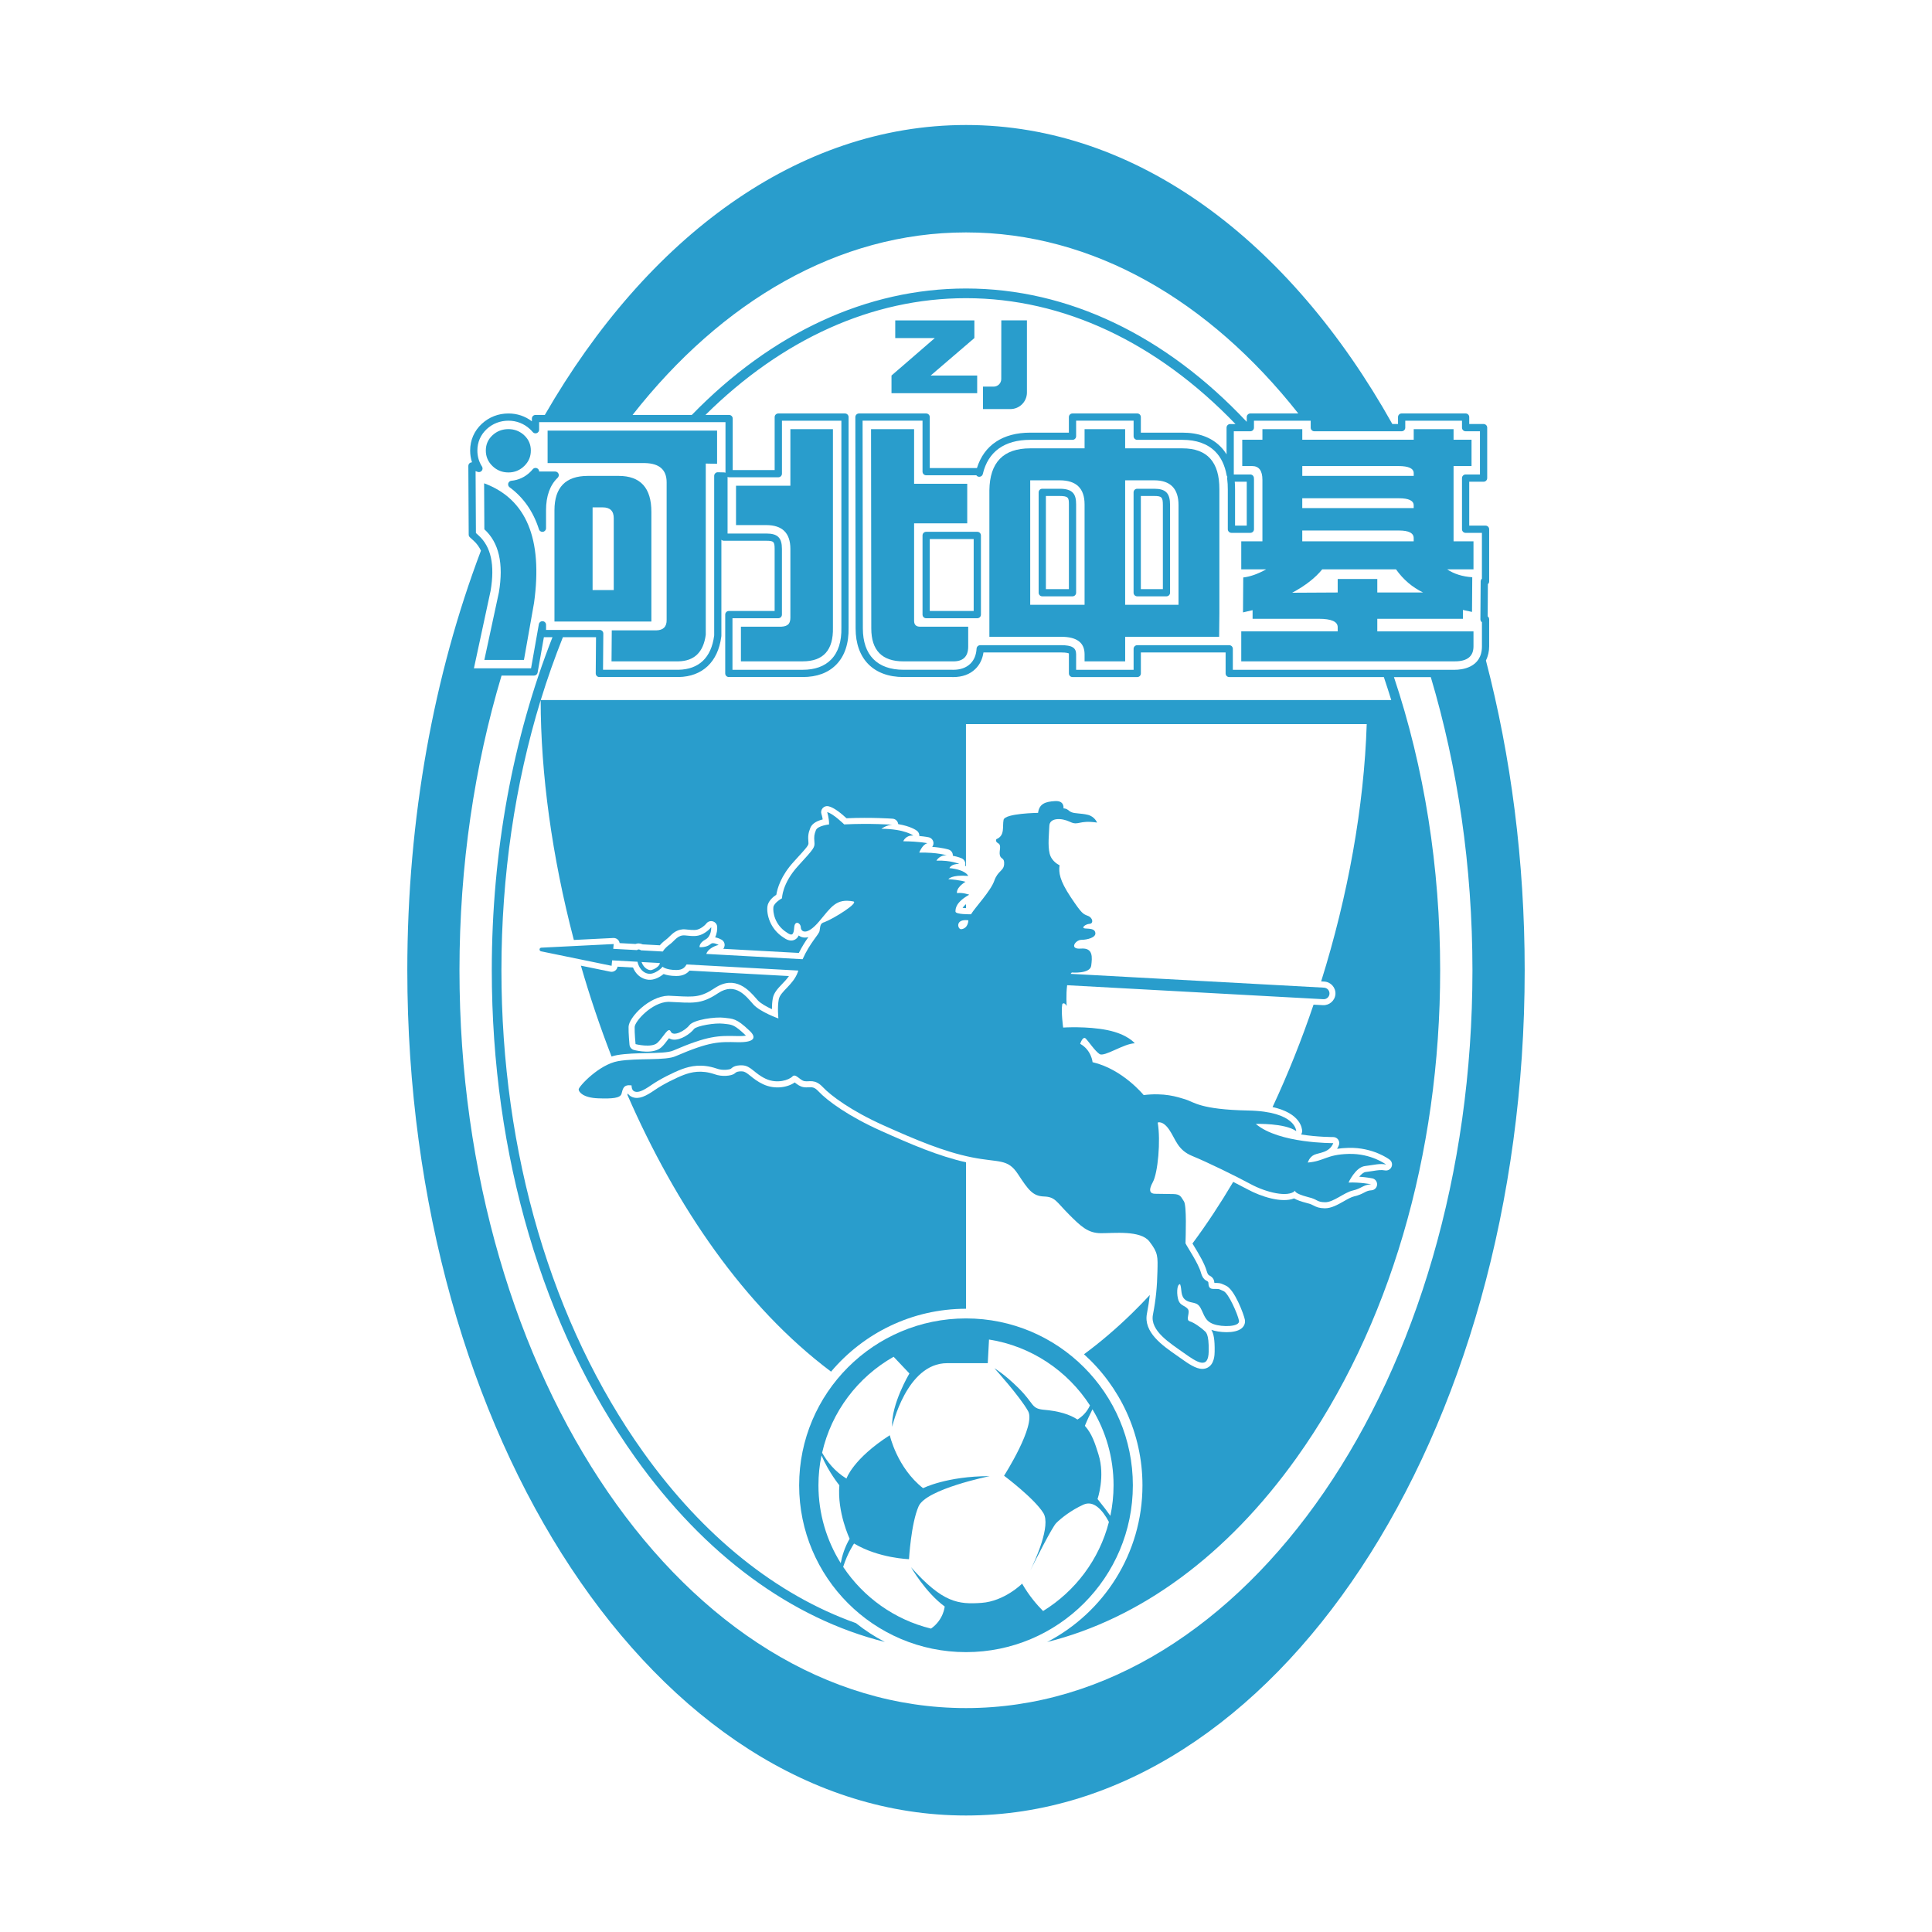 <?xml version="1.0" encoding="utf-8"?>
<!-- Created by @FCLOGO 2022-06-15 23:06:18 . https://fclogo.top/ -->
<!-- FOR PERSONAL USE ONLY NOT FOR COMMERCIAL USE -->
<svg version="1.1" xmlns="http://www.w3.org/2000/svg" xmlns:xlink="http://www.w3.org/1999/xlink" x="0px" y="0px"
	 viewBox="0 0 800 800" enable-background="new 0 0 800 800" xml:space="preserve">
<g>
	<path fill="#299DCC" d="M276.68,412.31c0.06,0,0.12,0,0.17,0c1.17,0.05,2.25,0.1,3.26,0.16c7.35,0.38,10.1,0.52,15.83-3.31
		c8.51-5.69,14.36,1.04,17.17,4.28c0.24,0.27,0.46,0.53,0.68,0.77c1.11,1.24,3.54,2.61,5.85,3.68c0-1.45,0.09-3.1,0.37-4.56
		c0.45-2.31,2.09-4.03,3.83-5.85c1-1.04,2.02-2.11,2.85-3.32l-41.18-2.25c-0.95,1.09-2.51,2.23-5.43,2.23c-0.01,0-0.03,0-0.04,0
		c-2.37-0.01-4.06-0.38-5.24-0.81c-1.46,1.18-3.51,2.29-5.43,2.38c-2.45,0.12-5.64-1.2-7.26-5.08l-6.4-0.35
		c-0.1,0.66-0.45,1.25-0.99,1.64c-0.57,0.42-1.29,0.58-1.99,0.44l-12.19-2.5c3.64,12.63,7.88,25.24,12.69,37.62
		c0.79-0.26,1.58-0.46,2.35-0.59c3.74-0.64,8.03-0.73,12.18-0.81c4.49-0.09,9.14-0.18,11.04-1.08c14.53-6.26,18.73-6.16,26.35-5.99
		l0.22,0.01c1.74,0.04,2.84-0.07,3.52-0.19c-0.09-0.09-0.19-0.19-0.31-0.29c-4.33-4.13-5.47-4.25-7.98-4.53
		c-0.33-0.04-0.68-0.08-1.06-0.12c-3.46-0.44-10.95,0.88-12.13,2.15c-1.57,2.05-5.62,4.81-8.74,4.44c-0.62-0.07-1.19-0.27-1.68-0.56
		c-0.16,0.2-0.31,0.41-0.45,0.59c-0.77,1.02-1.64,2.19-2.63,3.11c-3.27,3.03-10.06,1.49-11.39,1.15c-1.02-0.26-1.76-1.13-1.86-2.18
		c-0.02-0.2-0.47-4.96-0.38-7.44C260.44,421.23,268.75,412.53,276.68,412.31z"/>
	<path fill="#299DCC" d="M400,541.93C400,541.93,400,541.93,400,541.93l0-60.65c-11.33-2.54-22.66-7.39-35.16-13
		c-13.45-6.03-22.23-12.43-25.96-16.41c-1.65-1.76-2.59-1.71-4.02-1.64c-0.66,0.03-1.41,0.07-2.21-0.08
		c-1.41-0.26-2.48-1.09-3.35-1.76c-0.07-0.05-0.15-0.12-0.23-0.18c-2.65,1.93-8.02,3.11-13.06,0.76c-2.36-1.1-3.97-2.4-5.27-3.45
		c-1.52-1.23-2.3-1.82-3.41-1.88c-1.99-0.1-2.53,0.36-2.84,0.63c-0.19,0.16-0.35,0.29-0.49,0.38c-1.3,0.85-5.04,1.32-8.18,0.14
		c-5.49-1.85-9.61-0.84-12.57,0.26c-3.14,1.17-8.69,3.92-12.16,6.32c-3.65,2.52-6.45,3.9-9.12,2.96c-0.88-0.31-1.54-0.86-2.02-1.53
		c0,0.02-0.01,0.04-0.01,0.05c-0.05,0.17-0.1,0.34-0.14,0.51c20.08,45.99,48.36,87.65,84.32,114.61
		C357.54,552.06,377.6,541.93,400,541.93z"/>
	<path fill="#299DCC" d="M400,376.04v-1.66c-0.71,0.6-1.15,1.12-1.41,1.56C399.01,375.99,399.5,376.02,400,376.04z"/>
	<path fill="#299DCC" d="M615.29,273.49c0.92-1.87,1.34-3.91,1.34-5.85v-11.21c0-0.5-0.25-0.95-0.62-1.22l0.09-13.32
		c0.32-0.27,0.53-0.68,0.53-1.14v-21.6c0-0.83-0.67-1.5-1.5-1.5h-6.75v-18.18h5.94c0.83,0,1.5-0.67,1.5-1.5v-20.89
		c0-0.83-0.67-1.5-1.5-1.5h-5.94v-2.88c0-0.83-0.67-1.5-1.5-1.5h-26.49c-0.83,0-1.5,0.67-1.5,1.5v2.88h-2.35
		C534.11,99.84,470.77,51.76,400,51.76c-69.59,0-131.99,46.49-174.4,120.06h-3.86c-0.83,0-1.5,0.67-1.5,1.5v1.13
		c-2.79-2.13-6.12-3.24-9.7-3.24c-4.19,0-8.01,1.48-11.03,4.28c-3.16,2.93-4.83,6.76-4.83,11.08c0,1.7,0.26,3.33,0.77,4.86
		c-0.28-0.01-0.62,0.09-0.88,0.27c-0.4,0.28-0.64,0.74-0.64,1.23l0.15,28.45c0,0.42,0.18,0.82,0.49,1.1l1.62,1.48
		c1.24,1.13,2.22,2.48,2.96,4.05c-19.39,51.2-30.49,110.51-30.49,173.75c0,193.3,103.57,350,231.34,350s231.34-156.7,231.34-350
		C631.34,356.48,625.64,313.21,615.29,273.49z M580.39,178.58c0.83,0,1.5-0.67,1.5-1.5v-2.88h23.49v2.88c0,0.83,0.67,1.5,1.5,1.5
		h5.94v17.89h-5.94c-0.83,0-1.5,0.67-1.5,1.5v21.18c0,0.83,0.67,1.5,1.5,1.5h6.75v18.97c-0.32,0.27-0.52,0.68-0.52,1.13L613,256.42
		c0,0.4,0.15,0.78,0.44,1.07c0.06,0.06,0.13,0.12,0.2,0.17v9.98c0,9.01-8.6,9.71-11.24,9.71h-91.91v-8.69c0-0.83-0.67-1.5-1.5-1.5
		H470.9c-0.83,0-1.5,0.67-1.5,1.5v8.69h-23.8v-6.45c0-2.69-1.73-3.74-6.18-3.74h-33.54c-0.79,0-1.45,0.62-1.5,1.41
		c-0.15,2.64-1.03,4.76-2.61,6.29c-1.71,1.65-4.09,2.49-7.07,2.49c-0.14,0-0.29,0-0.47-0.01h-20.1c-10.86,0-16.84-6.09-16.84-17.15
		l-0.11-86H382v21.11c0,0.83,0.67,1.5,1.5,1.5h20.78c0.24,0.34,0.61,0.57,1.05,0.62c0.76,0.08,1.46-0.41,1.63-1.15
		c2.17-9.25,8.96-14.14,19.62-14.14h17.52c0.83,0,1.5-0.67,1.5-1.5v-6.45h23.8v6.45c0,0.83,0.67,1.5,1.5,1.5h18.74
		c5.81,0,10.38,1.64,13.59,4.87c2.38,2.39,3.96,5.68,4.69,9.77c0.04,0.25,0.15,0.48,0.3,0.67c-0.08,0.22-0.11,0.47-0.08,0.71
		c0.19,1.5,0.28,2.98,0.27,4.52v16.47c0,0.83,0.67,1.5,1.5,1.5h7.84c0.83,0,1.5-0.67,1.5-1.5v-20.47c0-0.34-0.01-0.62-0.04-0.84
		c-0.07-0.77-0.72-1.36-1.49-1.36l-6.83,0v-17.89h6.85c0.83,0,1.5-0.67,1.5-1.5v-2.88h23.49v2.88c0,0.83,0.67,1.5,1.5,1.5H580.39z
		 M576.11,289.92c0.66,2.17,1.31,4.35,1.93,6.54C577.41,294.27,576.77,292.09,576.11,289.92
		C576.11,289.92,576.11,289.92,576.11,289.92z M576.09,289.88H400H223.91c2.72-8.89,5.8-17.57,9.17-26.03h13.72l-0.12,14.99
		c0,0.4,0.15,0.78,0.43,1.07c0.28,0.28,0.66,0.44,1.06,0.44l32.88,0c9.82-0.2,16.24-6.27,17.61-16.64l0.04-0.33
		c0.01-0.06,0.01-0.13,0.01-0.2V223.5c0.27,0.26,0.64,0.42,1.04,0.42h17.52c3.1,0,3.49,0.38,3.49,3.39V253H301.8
		c-0.83,0-1.5,0.67-1.5,1.5v24.35c0,0.83,0.67,1.5,1.5,1.5h30.56c5.89,0,10.58-1.73,13.92-5.15c3.52-3.6,5.23-8.77,5.1-15.35v-87.14
		c0-0.83-0.67-1.5-1.5-1.5h-27.61c-0.83,0-1.5,0.67-1.5,1.5v21.93h-17.37v-21.32c0-0.83-0.67-1.5-1.5-1.5h-9.79
		c31.74-31.41,69.06-48.35,107.88-48.35c40.34,0,79.08,18.3,111.6,52.12h-2.2c-0.83,0-1.5,0.67-1.5,1.5v11.05
		c-0.73-1.19-1.58-2.27-2.54-3.24c-3.79-3.82-9.08-5.75-15.72-5.75H472.4v-6.45c0-0.83-0.67-1.5-1.5-1.5h-26.8
		c-0.83,0-1.5,0.67-1.5,1.5v6.45h-16.02c-11.35,0-19.11,5.19-22.05,14.67H385v-21.11c0-0.83-0.67-1.5-1.5-1.5h-27.82
		c-0.4,0-0.78,0.16-1.06,0.44c-0.28,0.28-0.44,0.66-0.44,1.06l0.11,87.5c0,12.61,7.42,20.14,19.84,20.14l20.06,0
		c0.17,0,0.34,0.01,0.51,0.01c3.79,0,6.88-1.12,9.16-3.34c1.83-1.78,2.96-4.08,3.37-6.85h32.19c2.3,0,3.01,0.31,3.18,0.41
		c0.01,0.09,0.01,0.23,0.01,0.33v7.95c0,0.83,0.67,1.5,1.5,1.5h26.8c0.83,0,1.5-0.67,1.5-1.5v-8.69h35.09v8.69
		c0,0.83,0.67,1.5,1.5,1.5h64.02C574.07,283.5,575.11,286.67,576.09,289.88z M317.29,220.92h-16.02v-23.44
		c0.2,0.09,0.42,0.15,0.65,0.15h20.37c0.83,0,1.5-0.67,1.5-1.5V174.2h24.61l0,85.68c0.12,5.77-1.31,10.22-4.25,13.22
		c-2.76,2.82-6.72,4.25-11.78,4.25H303.3V256h18.98c0.83,0,1.5-0.67,1.5-1.5v-27.19C323.78,222.65,322.02,220.92,317.29,220.92z
		 M511.29,199.47l4.96,0v18.18h-4.84v-14.96C511.42,201.62,511.38,200.54,511.29,199.47z M400,96.24
		c52.65,0,100.76,28.29,137.59,74.96h-19.84c-0.83,0-1.5,0.67-1.5,1.5v1.97c-33.64-35.81-74.05-55.21-116.25-55.21
		c-41.07,0-80.45,18.36-113.53,52.35h-24.53C298.82,124.78,347.12,96.24,400,96.24z M198.2,221.74l-1.13-1.03l-0.14-25.63l0.87,0.32
		c0.6,0.22,1.28,0.03,1.69-0.47c0.4-0.5,0.44-1.21,0.09-1.75c-1.27-1.97-1.91-4.2-1.91-6.62c0-3.46,1.34-6.53,3.87-8.88
		c2.46-2.28,5.57-3.48,9-3.48c3.36,0,6.43,1.2,8.89,3.48c0.42,0.39,0.8,0.79,1.16,1.22c0.4,0.49,1.07,0.67,1.66,0.45
		c0.59-0.21,0.99-0.78,0.99-1.41v-3.13h77.17v20.95c-0.19-0.09-0.39-0.14-0.61-0.15l-2.54-0.06c-0.42-0.02-0.79,0.14-1.08,0.43
		c-0.29,0.28-0.45,0.67-0.45,1.07v66.02l-0.03,0.23c-1.19,9.01-6.28,13.86-14.72,14.04h-31.28l0.12-14.99c0-0.4-0.15-0.78-0.43-1.07
		c-0.28-0.28-0.66-0.44-1.06-0.44h-22.22v-2.12c0-0.78-0.59-1.42-1.37-1.49c-0.77-0.07-1.47,0.47-1.61,1.23l-3.23,18.27h-23.66
		l6.91-32.1C204.95,233.9,203.34,226.41,198.2,221.74z M400,707.28c-115.84,0-209.74-136.78-209.74-305.52
		c0-43.39,6.23-84.64,17.42-122.02h13.46c0.73,0,1.35-0.52,1.48-1.24l2.59-14.65h3.56c-16.39,41.67-25.13,88.8-25.13,137.91
		c0,76.47,21.12,148.15,59.46,201.86c28.82,40.37,64.66,66.61,103.29,76.27c-4.25-2.21-8.26-4.82-11.97-7.79
		c-32.77-11.64-63.08-35.8-88.07-70.81c-37.86-53.03-58.72-123.89-58.72-199.53c0-39.17,5.6-77.04,16.25-111.84
		c0,30.27,4.66,64.68,13.74,99.3l16.36-0.82c0.73-0.03,1.43,0.24,1.93,0.77c0.36,0.37,0.58,0.85,0.66,1.35l6.59,0.36
		c0.72-0.29,1.72-0.39,2.98,0.16l7.07,0.39c0.89-1.05,1.86-1.83,2.67-2.43c0.43-0.31,0.85-0.73,1.31-1.18
		c1.42-1.4,3.36-3.31,6.75-2.97l0.36,0.04c2.87,0.29,4.1,0.38,5.6-0.42c1.71-0.91,2.54-2.02,2.55-2.03
		c0.62-0.84,1.71-1.22,2.72-0.92c1,0.29,1.73,1.17,1.8,2.22c0.07,1.12-0.1,2.82-0.84,4.4c1.17,0.2,2.19,0.71,2.64,0.96
		c0.9,0.5,1.4,1.51,1.26,2.53c-0.07,0.47-0.26,0.9-0.56,1.25l31.32,1.71c1.38-2.79,2.79-4.93,3.95-6.56c-1,0.28-1.96,0.27-2.85-0.04
		c-0.43-0.15-0.82-0.36-1.17-0.63c-0.34,0.74-0.86,1.4-1.7,1.79c-1.91,0.89-3.77-0.37-4.54-0.91c-5.67-3.56-7.12-9.66-6.71-12.9
		c0.28-2.19,2.27-3.91,3.7-4.88c0.39-2.48,1.83-7.76,7.2-13.63c6.18-6.75,6.17-6.84,6.08-8c-0.23-2.64-0.07-3.82,0.79-6.02
		c0.78-2,3.12-3,5.12-3.5c-0.19-1.27-0.5-2.18-0.51-2.2c-0.29-0.84-0.11-1.78,0.48-2.46c0.59-0.67,1.49-0.99,2.36-0.81
		c2.4,0.47,5.78,3.36,7.52,4.98c10.36-0.45,18.75,0.16,19.12,0.19c1.22,0.09,2.18,1.05,2.3,2.24c5.28,0.9,7.5,2.55,7.81,2.8
		c0.65,0.52,0.98,1.32,0.93,2.12c2.57,0.24,3.84,0.52,3.92,0.54c1.13,0.26,1.93,1.26,1.94,2.42c0,0.58-0.19,1.11-0.53,1.54
		c4.41,0.33,6.72,1.09,6.85,1.13c1.09,0.37,1.78,1.43,1.69,2.55c2.24,0.43,3.51,0.99,3.73,1.1c1.08,0.5,1.65,1.69,1.37,2.84
		c-0.01,0.06-0.03,0.12-0.05,0.18c0.14,0.06,0.26,0.13,0.39,0.2v-58.82h165.95c-1.1,34.09-7.75,71.05-18.87,106.53l1.31,0.07
		c2.69,0.16,4.75,2.47,4.61,5.15c-0.16,2.69-2.5,4.75-5.15,4.62l-3.92-0.21c-4.93,14.56-10.61,28.79-16.97,42.4
		c11.81,2.61,12.24,9.06,12.25,9.94c0,0.52-0.16,1.01-0.43,1.42c7.03,1.09,13.16,1.06,13.28,1.06c0.88,0.01,1.62,0.4,2.09,1.09
		c0.47,0.69,0.56,1.57,0.25,2.34c-0.21,0.53-0.46,1-0.73,1.44c1.32-0.2,2.87-0.35,4.71-0.4c10.11-0.28,16.79,4.68,17.06,4.89
		c0.92,0.7,1.25,1.94,0.78,3c-0.47,1.06-1.6,1.66-2.74,1.45c-1.6-0.29-2.87-0.1-4.98,0.24c-0.89,0.14-1.88,0.3-3.02,0.43
		c-0.84,0.1-1.79,0.91-2.65,1.94c3.03,0.21,5.27,0.65,5.41,0.68c1.23,0.24,2.09,1.36,2,2.62c-0.08,1.25-1.08,2.25-2.34,2.33
		c-1.33,0.08-1.95,0.4-2.98,0.93c-0.99,0.51-2.22,1.14-4.17,1.58c-1.23,0.28-2.83,1.19-4.38,2.08c-2.5,1.42-5.07,2.85-7.74,2.86
		c-2.38-0.04-3.45-0.5-4.69-1.15c-0.66-0.35-1.29-0.67-2.69-1c-2.49-0.65-4.21-1.26-5.38-1.95c-5.14,2.06-13.85-0.82-19.16-3.7
		c-1.67-0.9-3.76-1.99-6.04-3.14c-5.36,9.05-10.99,17.58-16.88,25.52c0.21,0.35,0.44,0.73,0.68,1.12c1.83,3.01,4.33,7.14,5.21,10.27
		c0.42,1.47,0.8,1.68,1.17,1.88c0.5,0.27,1.84,0.99,1.99,2.76l0.02,0.23c0,0.02,0,0.04,0,0.06c1.98,0.02,2.51,0.06,3.65,0.62
		c0.21,0.1,0.5,0.24,0.97,0.43c3.75,1.47,7.6,12.11,8,14.12c0.27,1.36-0.2,2.66-1.29,3.59c-2.84,2.42-9.69,1.73-12.58,0.67
		c0.96,1.56,1.45,4.03,1.37,9c-0.02,1.29-0.09,5.22-2.97,6.67c-0.68,0.34-1.38,0.5-2.11,0.5c-2.79,0-5.93-2.24-9.21-4.57
		c-0.52-0.37-1.06-0.75-1.62-1.14c-5.74-4-13.59-9.48-12.14-17.12c0.55-2.85,0.93-5.38,1.2-7.76c-2.45,2.63-4.93,5.18-7.45,7.64
		c-6.43,6.27-13.03,11.89-19.8,16.89c14.85,13.39,24.21,32.76,24.21,54.29c0,28.19-16.05,52.68-39.48,64.87
		c38.63-9.66,74.47-35.91,103.29-76.27c38.34-53.7,59.46-125.39,59.46-201.86c0-42.74-6.61-83.97-19.13-121.41h15.26
		c11.08,37.22,17.24,78.26,17.24,121.41C609.74,570.49,515.84,707.28,400,707.28z"/>
	<path fill="#299DCC" d="M261.53,449.46c0,0-0.15,2.02,1.28,2.52c1.44,0.51,3.34-0.22,6.86-2.66c3.52-2.44,9.19-5.3,12.72-6.61
		c3.54-1.31,8.16-2.33,14.31-0.26c2.6,0.98,5.45,0.42,5.93,0.11c0.47-0.31,1.33-1.59,4.83-1.42c3.51,0.18,4.87,3.35,9.61,5.56
		c4.74,2.21,9.67,0.49,11.04-0.95c1.36-1.43,3.01,1.56,5,1.93s4.3-1.05,7.6,2.47c3.3,3.52,11.79,9.85,25.15,15.84
		c13.36,5.99,24.93,10.89,36.41,13.21s14.93,0.41,19.23,6.95c4.3,6.54,6.11,9.13,10.8,9.29c4.68,0.17,5.07,2.15,10.2,7.29
		c5.12,5.15,7.99,7.87,13.33,7.91c5.34,0.04,16.43-1.32,20.1,3.42c3.67,4.75,3.48,6.23,3.34,12.41c-0.15,6.18-0.58,11.26-1.87,17.95
		c-1.28,6.68,7.26,11.84,12.75,15.76s10.22,7.09,10.35-0.6c0.13-7.69-1.23-7.97-1.99-8.7c-0.76-0.73-3.87-3.17-5.84-3.75
		c-1.96-0.57,0.36-3.7-0.84-5.13c-1.21-1.44-3.04-1.35-3.83-3.49s-0.85-6.74,0.65-6.76c0.82,1.93,0,5.03,2.37,6.62
		c2.36,1.59,4.55,0.37,6.11,3.24c1.56,2.87,1.77,5.36,5.35,6.67c3.58,1.31,11.08,1.2,10.56-1.43c-0.52-2.63-4.32-11.44-6.46-12.27
		c-2.14-0.84-1.02-0.86-4.3-0.87c-1.83-0.07-1.82-1.44-1.92-2.57c-0.1-1.14-1.97-0.25-3.08-4.17c-1.1-3.92-5.5-10.33-6.39-12.14
		c0.06-2.96,0.56-15.66-0.67-17.41c-1.22-1.76-1.31-2.93-4.35-2.99s-5.71-0.08-7.58-0.11c-1.87-0.03-3.01-1.08-0.93-4.83
		c2.08-3.74,3.32-17.13,2.02-24.67c0,0,2.11-0.96,4.8,3.02c2.69,3.98,3.42,8.35,9.53,10.84c6.11,2.49,17.98,8.29,24.19,11.65
		c6.21,3.36,15.48,5.72,18.44,2.68c0,0-0.94,1.06,5.48,2.73c3.87,0.9,3.33,2.03,6.85,2.08c3.53,0.05,7.9-4.05,11.54-4.87
		c3.64-0.82,4.16-2.36,7.55-2.57c0,0-4.54-0.9-9.37-0.71c0,0,2.9-6.37,6.81-6.83c3.92-0.47,5.93-1.17,8.75-0.64
		c0,0-6.14-4.64-15.49-4.39c-9.35,0.26-9.88,2.96-16.94,3.58c0,0,0.61-2.25,2.65-3.2c2.04-0.95,6.28-0.8,7.92-4.85
		c0,0-22.55,0.22-32.1-7.96c0,0,12.03-0.39,16.74,2.99c0,0-0.03-8.14-19.89-8.53c-19.85-0.39-22.45-3.51-25.95-4.6
		c-3.5-1.09-8.84-2.84-17.32-1.79c0,0-8.69-10.74-21.16-13.62c0,0-0.43-4.98-5.13-7.61c0,0,1.08-3.4,2.31-2.16
		c1.23,1.22,3.74,5.08,5.71,6.4c1.98,1.32,10.09-4.38,14.59-4.45c0,0-2.9-3.74-11.34-5.46c-8.45-1.72-18.32-1.06-18.32-1.06
		s-0.93-6.54-0.37-9.67c0,0,0.64-1.21,1.83,0.72c0,0-0.34-4.57,0.19-8.58l106.11,5.79c1.32,0.07,2.45-0.94,2.52-2.26
		c0.07-1.32-0.94-2.45-2.26-2.52l-104.92-5.72c0.15-0.21,0.29-0.4,0.46-0.56c0,0,7.62,0.65,8.06-2.83c0.44-3.48,0.85-7.48-4.23-7.07
		c-5.08,0.42-2.32-3.61,0.14-3.62c2.46-0.01,6-0.95,5.81-2.79c-0.2-1.85-2.13-1.77-4.15-1.92s0.02-1.82,1.75-1.92
		c1.72-0.1,1.39-2.5-0.65-3.29s-2.47-0.75-7.15-7.76c-4.67-7.02-5.02-10.17-4.63-13.22c0,0-3.25-1.38-4.1-4.8
		c-0.85-3.42-0.25-8.17-0.13-11.52c0.12-3.35,4.92-3.38,8.56-1.64c3.63,1.74,3.48-0.84,11.2,0.3c0,0-0.96-2.53-3.87-3.22
		c-2.91-0.69-5.29-0.46-6.71-1.07c-1.42-0.6-1.52-1.48-3.33-1.6c0,0,0.53-3.25-3.47-3.01c-4,0.23-6.56,1.08-7.05,4.88
		c0,0-13.72,0.17-14.28,2.89c-0.56,2.71,0.67,6.51-2.94,7.97c0,0-0.76,0.92,0.74,1.76c1.49,0.84,0.25,3.08,0.66,4.9
		c0.41,1.81,1.97,0.9,1.77,3.76c-0.2,2.86-2.57,2.56-4.09,6.86c-1.52,4.3-7.81,10.87-9.63,13.85c0,0-6.44,0.14-6.43-1.14
		c0.01-1.29,0.17-3.84,5.7-6.97c0,0-2.76-1-5.05-0.65c0,0-0.71-2.01,3.49-4.69c0,0-2.31-0.78-7.08-1.07c0,0,1.21-1.93,8.2-1.36
		c0,0-0.81-2.51-7.77-3.24c0,0,0.72-1.83,4.08-1.72c0,0-3.34-1.55-9.45-1.37c0,0,1.27-2.41,4.29-2.18c0,0-3.84-1.3-11.41-1.14
		c0,0,1.24-3.38,3.39-3.9c0,0-3.12-0.72-10.01-0.8c0,0,0.98-2.6,4.16-2.36c0,0-3.4-2.73-13.22-2.82c0,0,2.12-1.55,4.49-1.67
		c0,0-9.06-0.67-19.88-0.13c0,0-4.71-4.61-7.06-5.07c0,0,0.83,2.35,0.79,5.08c0,0-4.72,0.52-5.44,2.36
		c-0.72,1.83-0.82,2.62-0.63,4.89c0.19,2.27-0.01,2.57-6.72,9.9c-6.72,7.33-6.69,13.42-6.69,13.42s-3.33,1.82-3.58,3.71
		c-0.24,1.89,0.41,7.27,5.62,10.51c2.21,1.57,2.78,0.84,3.01-2.18c0.22-3.02,2.65-1.91,2.73,0.03c0.08,1.93,2.56,3.48,7.6-2.5
		c5.04-5.99,7-9.59,14.11-8.26c2.5,0.53-8.08,7.12-11.87,8.56c-1.9,0.48-1.73,1.62-2.06,3.59c-0.26,1.6-3.91,4.77-7.04,11.78
		L292.46,395c0,0,0,0,0-0.01c0.55-1.75,2.86-3.19,5.11-3.71c0,0-2.25-1.25-3.15-0.48c-0.9,0.77-2.44,1.53-4.75,1.4
		c0,0-0.26-1.72,2.41-3.15c2.67-1.42,2.42-5.15,2.42-5.15s-1.08,1.54-3.41,2.78c-2.32,1.23-4.29,0.97-7.38,0.66
		c-3.09-0.31-4.29,2.18-6.33,3.68c-1.06,0.77-2.14,1.7-2.94,2.98l-9.14-0.5c0-0.03,0.01-0.06,0.01-0.1c-0.05,0-0.98-0.59-1.52,0.02
		l-9.86-0.53l0.19-1.98l-29.97,1.5c-0.9,0.04-1,1.32-0.12,1.51l29.22,6l0.22-2.26l10.5,0.58c0.02,0.07,0.03,0.14,0.05,0.22
		c0.97,3.68,3.41,4.85,5.24,4.77c1.83-0.09,4.3-1.81,5.09-2.94c0,0,1.33,1.35,5.71,1.37c2.77,0.01,3.56-1.24,4.25-2.3l46.26,2.53
		c-0.08,0.25-0.16,0.48-0.25,0.74c-1.97,5.32-7.21,7.85-7.85,11.19c-0.64,3.34-0.15,7.9-0.15,7.9s-7.57-2.68-10.38-5.82
		c-2.81-3.14-7.35-9.5-14.6-4.64s-10.57,4-20.58,3.57c-6.87,0.19-13.87,8.08-13.96,10.41c-0.09,2.35,0.37,7.11,0.37,7.11
		s6.63,1.7,9.06-0.55c2.42-2.26,4.52-6.91,5.52-4.64c1,2.26,5.92-0.31,7.72-2.65c1.8-2.34,10.83-3.54,14.41-3.08
		c3.58,0.46,4.96,0.1,10.4,5.29c2.88,2.61,2.73,5-4.95,4.83c-7.68-0.18-11.36-0.32-25.44,5.74c-4.27,2.02-15.82,0.71-23.86,2.09
		c-8.04,1.38-16.44,10.58-16.42,11.71c0.02,1.13,1.91,3.46,7.98,3.7c6.07,0.24,9.22-0.11,9.76-1.85
		C257.89,451.13,257.96,448.9,261.53,449.46z M400.98,381.07c0,0,0.01,3.33-2.93,3.69C396.55,384.95,395.29,380.36,400.98,381.07z
		 M269.79,401.67c-1.18,0.25-3.21-0.71-4.15-3.31l7.57,0.41c0,0,0,0.01,0.01,0.02C273.18,400.31,270.43,401.53,269.79,401.67z"/>
	<path fill="#299DCC" d="M211.76,199.07c-0.62,0.06-1.14,0.49-1.31,1.09c-0.17,0.6,0.06,1.24,0.56,1.61
		c5.73,4.2,9.82,10.06,12.16,17.42c0.2,0.63,0.78,1.04,1.43,1.04c0.08,0,0.15-0.01,0.23-0.02c0.73-0.11,1.27-0.74,1.27-1.48v-7.42
		c0-5.89,1.62-10.42,4.82-13.48c0.44-0.42,0.58-1.07,0.36-1.64c-0.23-0.57-0.78-0.94-1.39-0.94h-6.64c0-0.63-0.4-1.2-1-1.41
		c-0.6-0.21-1.26-0.03-1.66,0.47c-0.33,0.41-0.7,0.81-1.1,1.19C217.33,197.57,214.66,198.81,211.76,199.07z"/>
	<path fill="#299DCC" d="M404.68,220.21H383.5c-0.83,0-1.5,0.67-1.5,1.5v32.79c0,0.83,0.67,1.5,1.5,1.5h21.18
		c0.83,0,1.5-0.67,1.5-1.5v-32.79C406.18,220.88,405.51,220.21,404.68,220.21z M403.18,253H385v-29.8h18.18V253z"/>
	<path fill="#299DCC" d="M477.92,202.38h-7.03c-0.83,0-1.5,0.67-1.5,1.5v41.55c0,0.83,0.67,1.5,1.5,1.5h12.11
		c0.83,0,1.5-0.67,1.5-1.5v-36.26C484.51,204.22,482.73,202.38,477.92,202.38z M481.52,243.94h-9.12v-38.56h5.53
		c3.12,0,3.59,0.5,3.59,3.8V243.94z"/>
	<path fill="#299DCC" d="M438.81,202.38h-7.23c-0.83,0-1.5,0.67-1.5,1.5v41.55c0,0.83,0.67,1.5,1.5,1.5h12.52
		c0.83,0,1.5-0.67,1.5-1.5v-36.56C445.6,204.86,444.47,202.38,438.81,202.38z M442.61,243.94h-9.53v-38.56h5.73
		c3.63,0,3.8,0.78,3.8,3.49V243.94z"/>
	<path fill="#299DCC" d="M269.72,211.93c0-9.91-4.52-14.87-13.55-14.87h-12.73c-9.24,0-13.85,4.75-13.85,14.26v46.04h40.13V211.93z
		 M254.14,244.32h-8.76v-34.23h4.18c3.06,0,4.58,1.49,4.58,4.48V244.32z"/>
	<path fill="#299DCC" d="M276.04,199.7v56.94c0.07,2.85-1.36,4.31-4.28,4.38h-18.44l-0.1,12.83h27.71c6.59-0.14,10.35-3.8,11.31-11
		v-70.9l4.69,0.1v-6.82v-6.93h-15.18h-55v13.45h40.34C273.05,191.89,276.04,194.54,276.04,199.7z"/>
	<path fill="#299DCC" d="M210.54,195.63c2.51,0,4.69-0.88,6.52-2.65c1.83-1.76,2.75-3.9,2.75-6.42c0-2.51-0.92-4.62-2.75-6.32
		c-1.83-1.7-4.01-2.55-6.52-2.55c-2.58,0-4.79,0.85-6.62,2.55c-1.83,1.7-2.75,3.8-2.75,6.32c0,2.51,0.92,4.65,2.75,6.42
		C205.75,194.75,207.96,195.63,210.54,195.63z"/>
	<path fill="#299DCC" d="M206.57,245.34l-6.01,27.91h16.4l4.18-23.63c3.67-26.55-3.23-43.05-20.68-49.5l0.1,19.05
		C206.6,224.66,208.6,233.38,206.57,245.34z"/>
	<path fill="#299DCC" d="M326.56,258.37c-0.61,0.68-1.6,1.05-2.95,1.12H306.8v14.36h25.57c8.56,0,12.73-4.65,12.53-13.95v-82.2
		h-17.62v23.43h-22.51v16.3h12.53c6.65,0,9.98,3.29,9.98,9.88v28.52C327.27,256.91,327.03,257.76,326.56,258.37z"/>
	<path fill="#299DCC" d="M378.51,257.05v-40.34h22v-16.4h-22V177.7h-17.83l0.1,82.51c0,9.1,4.45,13.65,13.34,13.65h20.17
		c4.41,0.14,6.62-1.9,6.62-6.11v-8.25h-19.96C379.32,259.49,378.51,258.68,378.51,257.05z"/>
	<path fill="#299DCC" d="M489.64,185.65H465.9v-7.95H449.1v7.95h-22.51c-11.14,0-16.77,5.81-16.91,17.42v47.37v6.52v6.72h29.74
		c6.45,0,9.68,2.41,9.68,7.23v2.95h16.81v-10.19h29.03h9.88l0.1-9.68v-51.34C504.98,191.32,499.89,185.65,489.64,185.65z
		 M449.1,250.43h-22.51v-51.54h12.22c6.86,0,10.29,3.33,10.29,9.98V250.43z M488.01,250.43h-2.65H465.9v-51.54h12.02
		c6.72,0,10.08,3.43,10.08,10.29V250.43z"/>
	<path fill="#299DCC" d="M539.24,177.7h-16.5v4.38h-8.35v10.9h4.07c2.85,0,4.28,1.9,4.28,5.7v25.47h-8.76v11.61h10.29
		c-3.4,1.9-6.55,3.02-9.47,3.36l-0.1,14.46l3.97-0.92v3.57h27.4c5.23,0,7.84,1.15,7.84,3.46v1.73h-39.93v12.43h88.42
		c5.16,0,7.74-2.07,7.74-6.21v-6.21h-39.83v-5.19h35.45v-3.67l3.77,0.81l0.1-14.36c-4.07-0.27-7.54-1.36-10.39-3.26h10.9v-11.61
		h-8.25v-31.17h7.44v-10.9h-7.44v-4.38h-16.5v4.38h-46.14V177.7z M539.24,206.32h40.03c4.07,0,6.11,0.99,6.11,2.95v1.12h-46.14
		V206.32z M539.24,219.67h40.03c4.07,0,6.11,1.05,6.11,3.16v1.32h-46.14V219.67z M589.26,245.34h-18.95v-5.6h-16.4v5.6l-18.84,0.1
		c5.43-2.92,9.57-6.14,12.43-9.68h30.56C581.04,239.97,584.78,243.16,589.26,245.34z M579.07,192.98c4.21,0,6.32,0.99,6.32,2.95
		v1.12h-46.14v-4.07H579.07z"/>
	<polygon fill="#299DCC" points="404.63,155.5 385.37,155.5 403.47,139.98 403.47,132.67 370.7,132.67 370.7,139.98 387.09,139.98 
		369.15,155.5 369.15,162.81 404.63,162.81 	"/>
	<path fill="#299DCC" d="M425.23,162.53v-29.87h-10.61l-0.02,24.29c0,1.73-1.41,3.14-3.14,3.14h-4.42v9.3h11.32
		C422.15,169.4,425.23,166.33,425.23,162.53z"/>
	<path fill="#299DCC" d="M469.09,615.02c0-38.16-30.93-69.09-69.09-69.09s-69.09,30.93-69.09,69.09c0,38.16,30.93,69.09,69.09,69.09
		S469.09,653.18,469.09,615.02z M461.1,615.02c0,4.34-0.46,8.56-1.32,12.65c-1.26-1.78-2.98-4.09-5.32-6.96c0,0,3.27-9.3,0.39-18.49
		c-1.39-4.44-2.68-8.57-5.63-11.81c0.95-2.35,2.14-4.85,3.14-6.84C457.9,592.75,461.1,603.52,461.1,615.02z M338.9,615.02
		c0-4.23,0.43-8.37,1.26-12.36c3.07,7.1,7.4,12.36,7.4,12.36c-0.94,11.25,4.26,22.13,4.26,22.13c-2.04,3.51-3.12,7.06-3.69,10.11
		C342.29,637.9,338.9,626.85,338.9,615.02z M431.92,667.09c-2.48-2.49-5.82-6.33-8.68-11.34c0,0-7.31,7.31-16.86,7.97
		s-16.03,0-29.15-14.78c0,0,5.98,10.46,13.95,16.28c0,0-0.44,5.49-5.67,9.15c-15.09-3.68-27.99-12.98-36.37-25.55
		c1.82-5.81,4.51-9.68,4.51-9.68c10.3,6.14,22.75,6.48,22.75,6.48s0.83-14.78,3.99-21.92c3.16-7.14,29.4-12.46,29.4-12.46
		c-17.77,0-27.57,4.98-27.57,4.98c-10.8-8.47-13.78-21.92-13.78-21.92c-15.28,9.8-17.94,17.94-17.94,17.94
		c-4.95-2.99-8.14-7.24-10.08-10.68c3.85-17.03,14.82-31.38,29.61-39.75l6.54,6.91c0,0-7.64,12.79-7.14,22.09
		c0,0,5.92-26.35,22.75-26.35c16.83,0,16.83,0,16.83,0l0.52-9.79c17.51,2.75,32.55,12.97,41.8,27.28c-1.3,2.9-3.36,4.73-5.17,5.84
		c-3.16-2.08-7.63-3.53-14.24-4.07c-4.98-0.55-3.66-2.49-10.19-8.97c-5.81-5.77-9.96-8.19-9.96-8.19s10.63,11.79,13.95,17.77
		c3.32,5.98-9.96,26.74-9.96,26.74s12.46,9.3,16.28,15.45c3.19,5.13-3.22,19.27-5.43,23.81c2.24-4.47,9.08-18,10.74-19.66
		c1.99-1.99,6.14-5.31,11.29-7.64c4.11-1.85,7.79,2,10.54,7.17C455.2,645.74,445.24,658.9,431.92,667.09z"/>
	<path fill="#299DCC" d="M426.61,650.33c-0.45,0.89-0.71,1.43-0.71,1.43S426.17,651.23,426.61,650.33z"/>
</g>
<g>
</g>
<g>
</g>
<g>
</g>
<g>
</g>
<g>
</g>
<g>
</g>
<g>
</g>
<g>
</g>
<g>
</g>
<g>
</g>
<g>
</g>
</svg>
